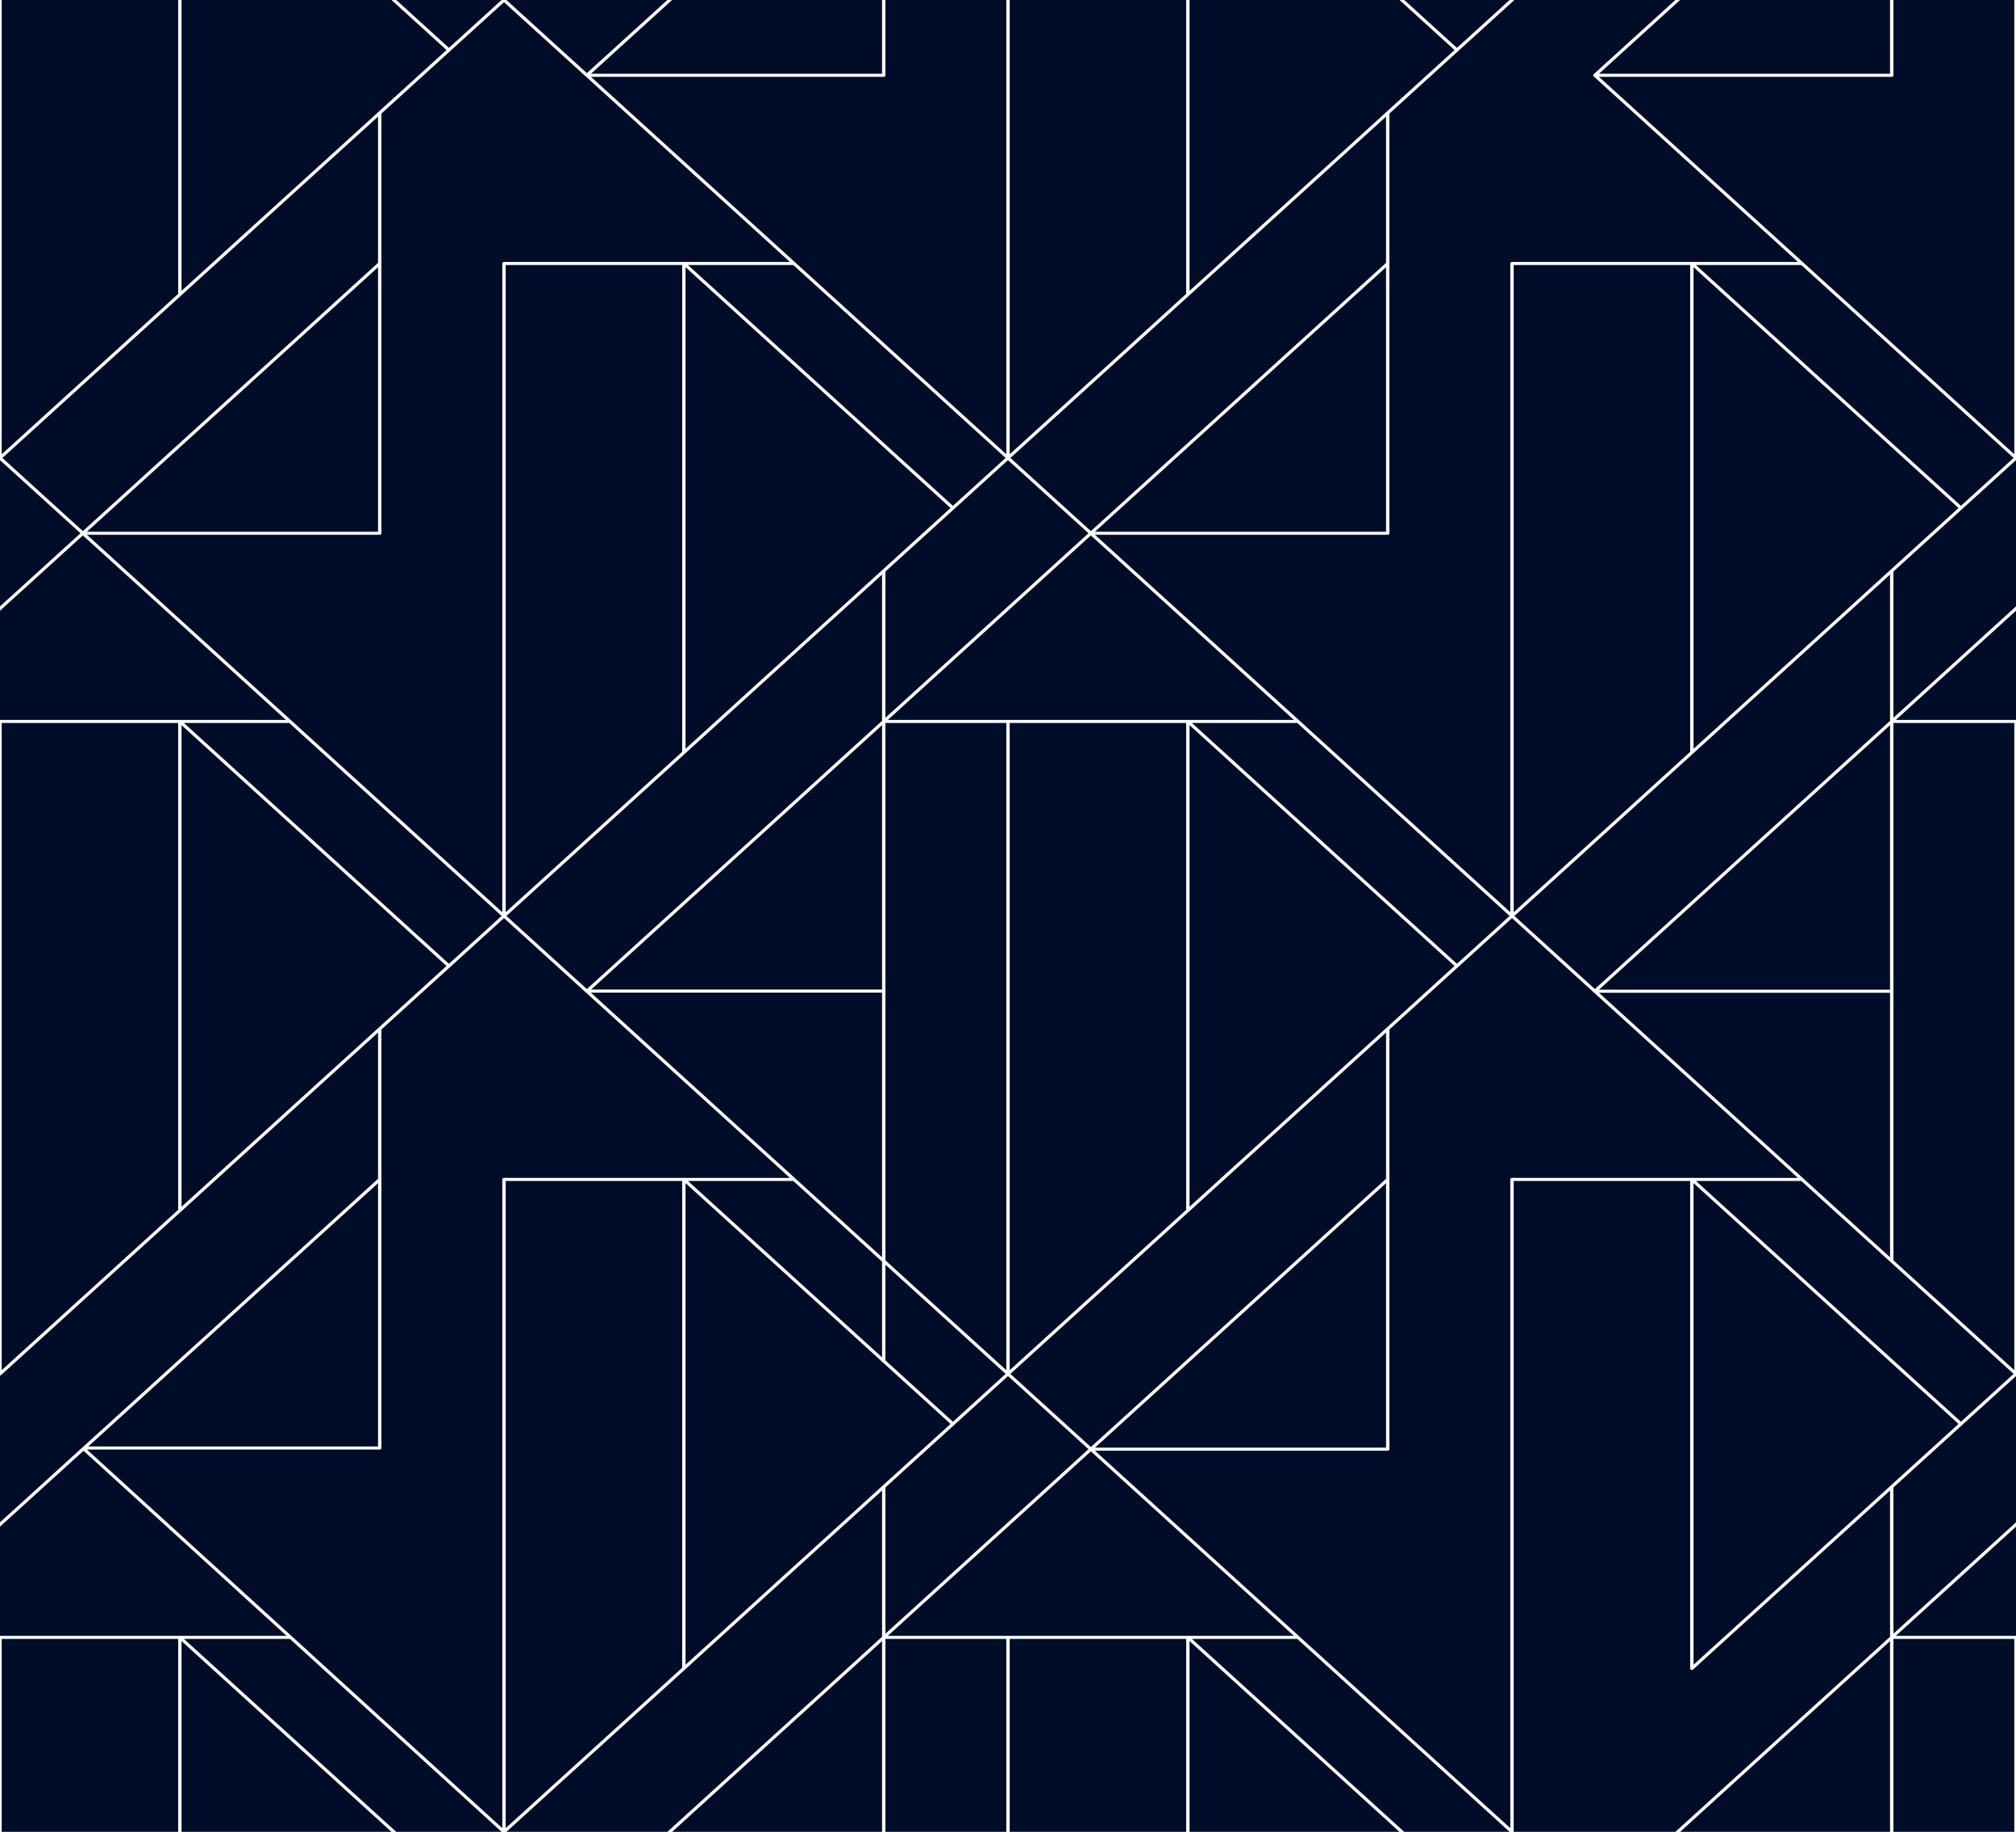 <svg xmlns="http://www.w3.org/2000/svg" width="1512" height="1374" viewBox="0 0 1512 1374" fill="none"><path fill-rule="evenodd" clip-rule="evenodd" d="M1510.74 340.736V0H1420.07V56.477C1420.07 57.109 1419.51 57.622 1418.81 57.622H1199.19L1352.38 196.827L1352.38 196.83L1510.74 340.736ZM1417.55 0H1260.08L1199.19 55.331H1417.55V0ZM1256.52 0H1135.78L1134.89 0.81L1042.07 85.159V399.975C1042.07 400.609 1041.51 401.12 1040.81 401.12H821.191L974.378 540.326L974.381 540.329L1132.74 684.235V197.637C1132.74 197.004 1133.3 196.492 1134 196.492H1348.45L1195.26 57.287C1195.14 57.181 1195.05 57.054 1194.99 56.913C1194.86 56.633 1194.86 56.319 1194.99 56.039C1195.05 55.898 1195.14 55.771 1195.26 55.665L1256.52 0ZM1132.22 0H1053.18L1092.7 35.911L1132.22 0ZM1049.62 0H892.148V218.159L1039.92 83.876L1039.92 83.873L1090.92 37.53L1049.62 0ZM889.628 0H757.26V340.736L889.628 220.449V0ZM754.74 0H664.07V56.476C664.07 57.109 663.506 57.621 662.81 57.621H443.19L596.378 196.827L596.381 196.83L754.74 340.736V0ZM661.55 0H504.079L443.19 55.331H661.55V0ZM500.515 0H379.782L440.149 54.857L500.515 0ZM376.218 0H297.182L336.7 35.911L376.218 0ZM293.618 0H136.147V218.159L283.918 83.876L283.921 83.873L334.919 37.53L293.618 0ZM133.627 0H1.26V340.736L133.627 220.449V0ZM1512 345.12L1466.03 386.889L1420.07 428.659V538.373L1512 454.834V345.12ZM1512 458.072L1421.85 539.993H1512V458.072ZM1512 1032.12L1420.07 1115.66V1225.37L1512 1141.83V1032.12ZM1512 1145.07L1421.85 1226.99H1512V1145.07ZM1510.74 1374V1229.28H1420.07V1374H1510.74ZM1417.55 1374V1230.9L1260.08 1374H1417.55ZM1256.52 1374L1417.55 1227.66V1117.95L1269.78 1252.23C1269.66 1252.34 1269.52 1252.42 1269.37 1252.48C1269.3 1252.51 1269.24 1252.53 1269.17 1252.54C1269.08 1252.56 1268.98 1252.57 1268.89 1252.57C1268.72 1252.57 1268.56 1252.54 1268.41 1252.48C1268.1 1252.36 1267.85 1252.14 1267.72 1251.86C1267.7 1251.8 1267.67 1251.73 1267.66 1251.67C1267.64 1251.59 1267.63 1251.51 1267.63 1251.42V885.783H1135.26V1374H1256.52ZM1132.22 1374L972.966 1229.28H893.93L1053.18 1374H1132.22ZM1049.62 1374L892.147 1230.9V1374H1049.62ZM889.627 1374V1229.28H757.26V1374H889.627ZM754.74 1374V1229.28H664.069V1374H754.74ZM661.549 1374V1230.9L504.079 1374H661.549ZM500.515 1374L661.55 1227.66V1117.95L513.781 1252.23C513.779 1252.23 513.778 1252.23 513.776 1252.24L379.782 1374H500.515ZM376.218 1374L376.219 1374L217.455 1229.28H137.929L297.181 1374H376.218ZM293.618 1374L136.147 1230.9V1374H293.618ZM133.627 1374V1229.28H1.26V1374H133.627ZM0 1226.99H214.943L62.63 1088.16L0 1145.07V1226.99ZM0 1141.83L61.257 1086.17L283.55 884.163V774.448L135.781 908.732L135.778 908.734L0.893 1031.31C0.776 1031.41 0.636 1031.5 0.481 1031.56C0.328 1031.61 0.164 1031.65 0 1031.65V1141.83ZM0 539.992H214.446L62.148 401.595L0 458.072V539.992ZM0 454.833L60.367 399.976L0 345.119V454.833ZM1.26 1027.74L133.627 907.449V542.283H1.26V687V1027.74ZM1417.55 430.949L1269.78 565.232C1269.78 565.233 1269.78 565.234 1269.78 565.236L1135.78 687L1196.15 741.857L1417.55 540.663V430.949ZM1417.55 543.901L1199.19 742.331H1417.55V543.901ZM1417.55 943.051V744.621L1199.19 744.622L1352.38 883.827L1352.38 883.83L1417.55 943.051ZM1267.63 198.782H1135.26V684.236L1267.63 563.949V198.782ZM1092.7 722.912L1132.22 687L972.966 542.283H893.929L1092.7 722.912ZM757.782 1030.5L818.148 1085.36L1039.55 884.164V774.448L891.78 908.732L891.777 908.735L757.782 1030.5ZM1039.55 1085.83V887.402L821.19 1085.83H1039.55ZM757.26 542.283V1027.74L889.627 907.45V542.283H757.26ZM892.147 543.902V905.159L1039.92 770.876L1039.92 770.874L1090.92 724.531L892.147 543.902ZM756 539.993H970.446L818.148 401.596L665.851 539.993H756ZM596.378 883.827L596.381 883.829L661.55 943.05V744.505H443.064L596.378 883.827ZM661.549 962.944V946.289L594.966 885.782H515.929L661.549 1018.11V962.944ZM661.549 543.902L443.317 742.216H661.549V543.902ZM379.782 687L440.148 741.857L661.55 540.663V430.949L513.781 565.232C513.779 565.233 513.778 565.234 513.776 565.236L379.782 687ZM379.26 198.782V684.236L511.627 563.949V198.782H379.26ZM514.147 200.402V561.659L661.917 427.376C661.918 427.375 661.92 427.374 661.922 427.373L661.924 427.371L712.918 381.031L514.147 200.402ZM664.069 948.579V962.944V1020.4L714.7 1066.41L754.218 1030.5L664.069 948.579ZM664.069 743.361V945.341L754.74 1027.74V542.283H664.069V743.361ZM821.19 398.831H1039.55V200.401L821.19 398.831ZM891.781 221.732L891.778 221.734L757.782 343.5L818.149 398.357L1039.55 197.163V87.449L891.781 221.732ZM816.367 399.976L756 345.119L664.069 428.659V538.373L816.367 399.976ZM714.7 379.412L754.218 343.5L594.966 198.782H515.929L714.7 379.412ZM135.778 221.733L1.782 343.5L62.148 398.357L283.549 197.163V87.448L135.778 221.733ZM283.549 398.832V200.402L65.191 398.832H283.549ZM284.81 401.121H65.191L218.378 540.327L218.381 540.329L376.74 684.235V197.637C376.74 197.005 377.303 196.492 378 196.492H592.446L439.259 57.287L439.256 57.284L378 1.619L286.07 85.158V399.976C286.07 400.609 285.506 401.121 284.81 401.121ZM376.218 687L216.966 542.283H137.93L336.7 722.912L376.218 687ZM136.147 543.902V905.159L283.917 770.876L283.92 770.874L334.918 724.531L136.147 543.902ZM283.549 1084.95V887.402L66.156 1084.95H283.549ZM379.26 1371.24L511.627 1250.95V885.783H379.26V1371.24ZM376.74 884.638C376.74 884.005 377.303 883.493 378 883.493L592.446 883.492L439.257 744.285L378 688.619L286.069 772.158V1086.1C286.069 1086.73 285.505 1087.24 284.809 1087.24H65.186L376.74 1371.23V884.638ZM661.917 1114.38C661.919 1114.37 661.921 1114.37 661.924 1114.37L712.918 1068.03L661.92 1021.69L661.917 1021.68L514.147 887.402V1248.66L661.917 1114.38ZM756 1032.12L664.069 1115.66V1225.37L816.367 1086.98L756 1032.12ZM818.148 1088.6L665.851 1226.99H970.446L818.148 1088.6ZM1132.74 884.638C1132.74 884.005 1133.3 883.493 1134 883.493L1348.45 883.492L1195.26 744.287L1195.26 744.284L1134 688.619L1042.07 772.158V1086.98C1042.07 1087.61 1041.51 1088.12 1040.81 1088.12H821.191L974.378 1227.33L974.381 1227.33L1132.74 1371.24V884.638ZM1417.92 1114.37L1417.92 1114.37L1468.92 1068.03L1270.15 887.402V1248.66L1417.92 1114.38C1417.92 1114.37 1417.92 1114.37 1417.92 1114.37ZM1271.93 885.782L1470.7 1066.41L1510.22 1030.5L1350.97 885.782H1271.93ZM1510.74 687V542.283L1420.07 542.282V743.476V945.341L1510.74 1027.74V687ZM1417.92 427.376C1417.92 427.374 1417.92 427.371 1417.92 427.371L1468.92 381.031L1270.15 200.402V561.659L1417.92 427.376ZM1271.93 198.782L1470.7 379.411L1510.22 343.5L1350.97 198.782H1271.93Z" fill="#010D28"></path></svg>